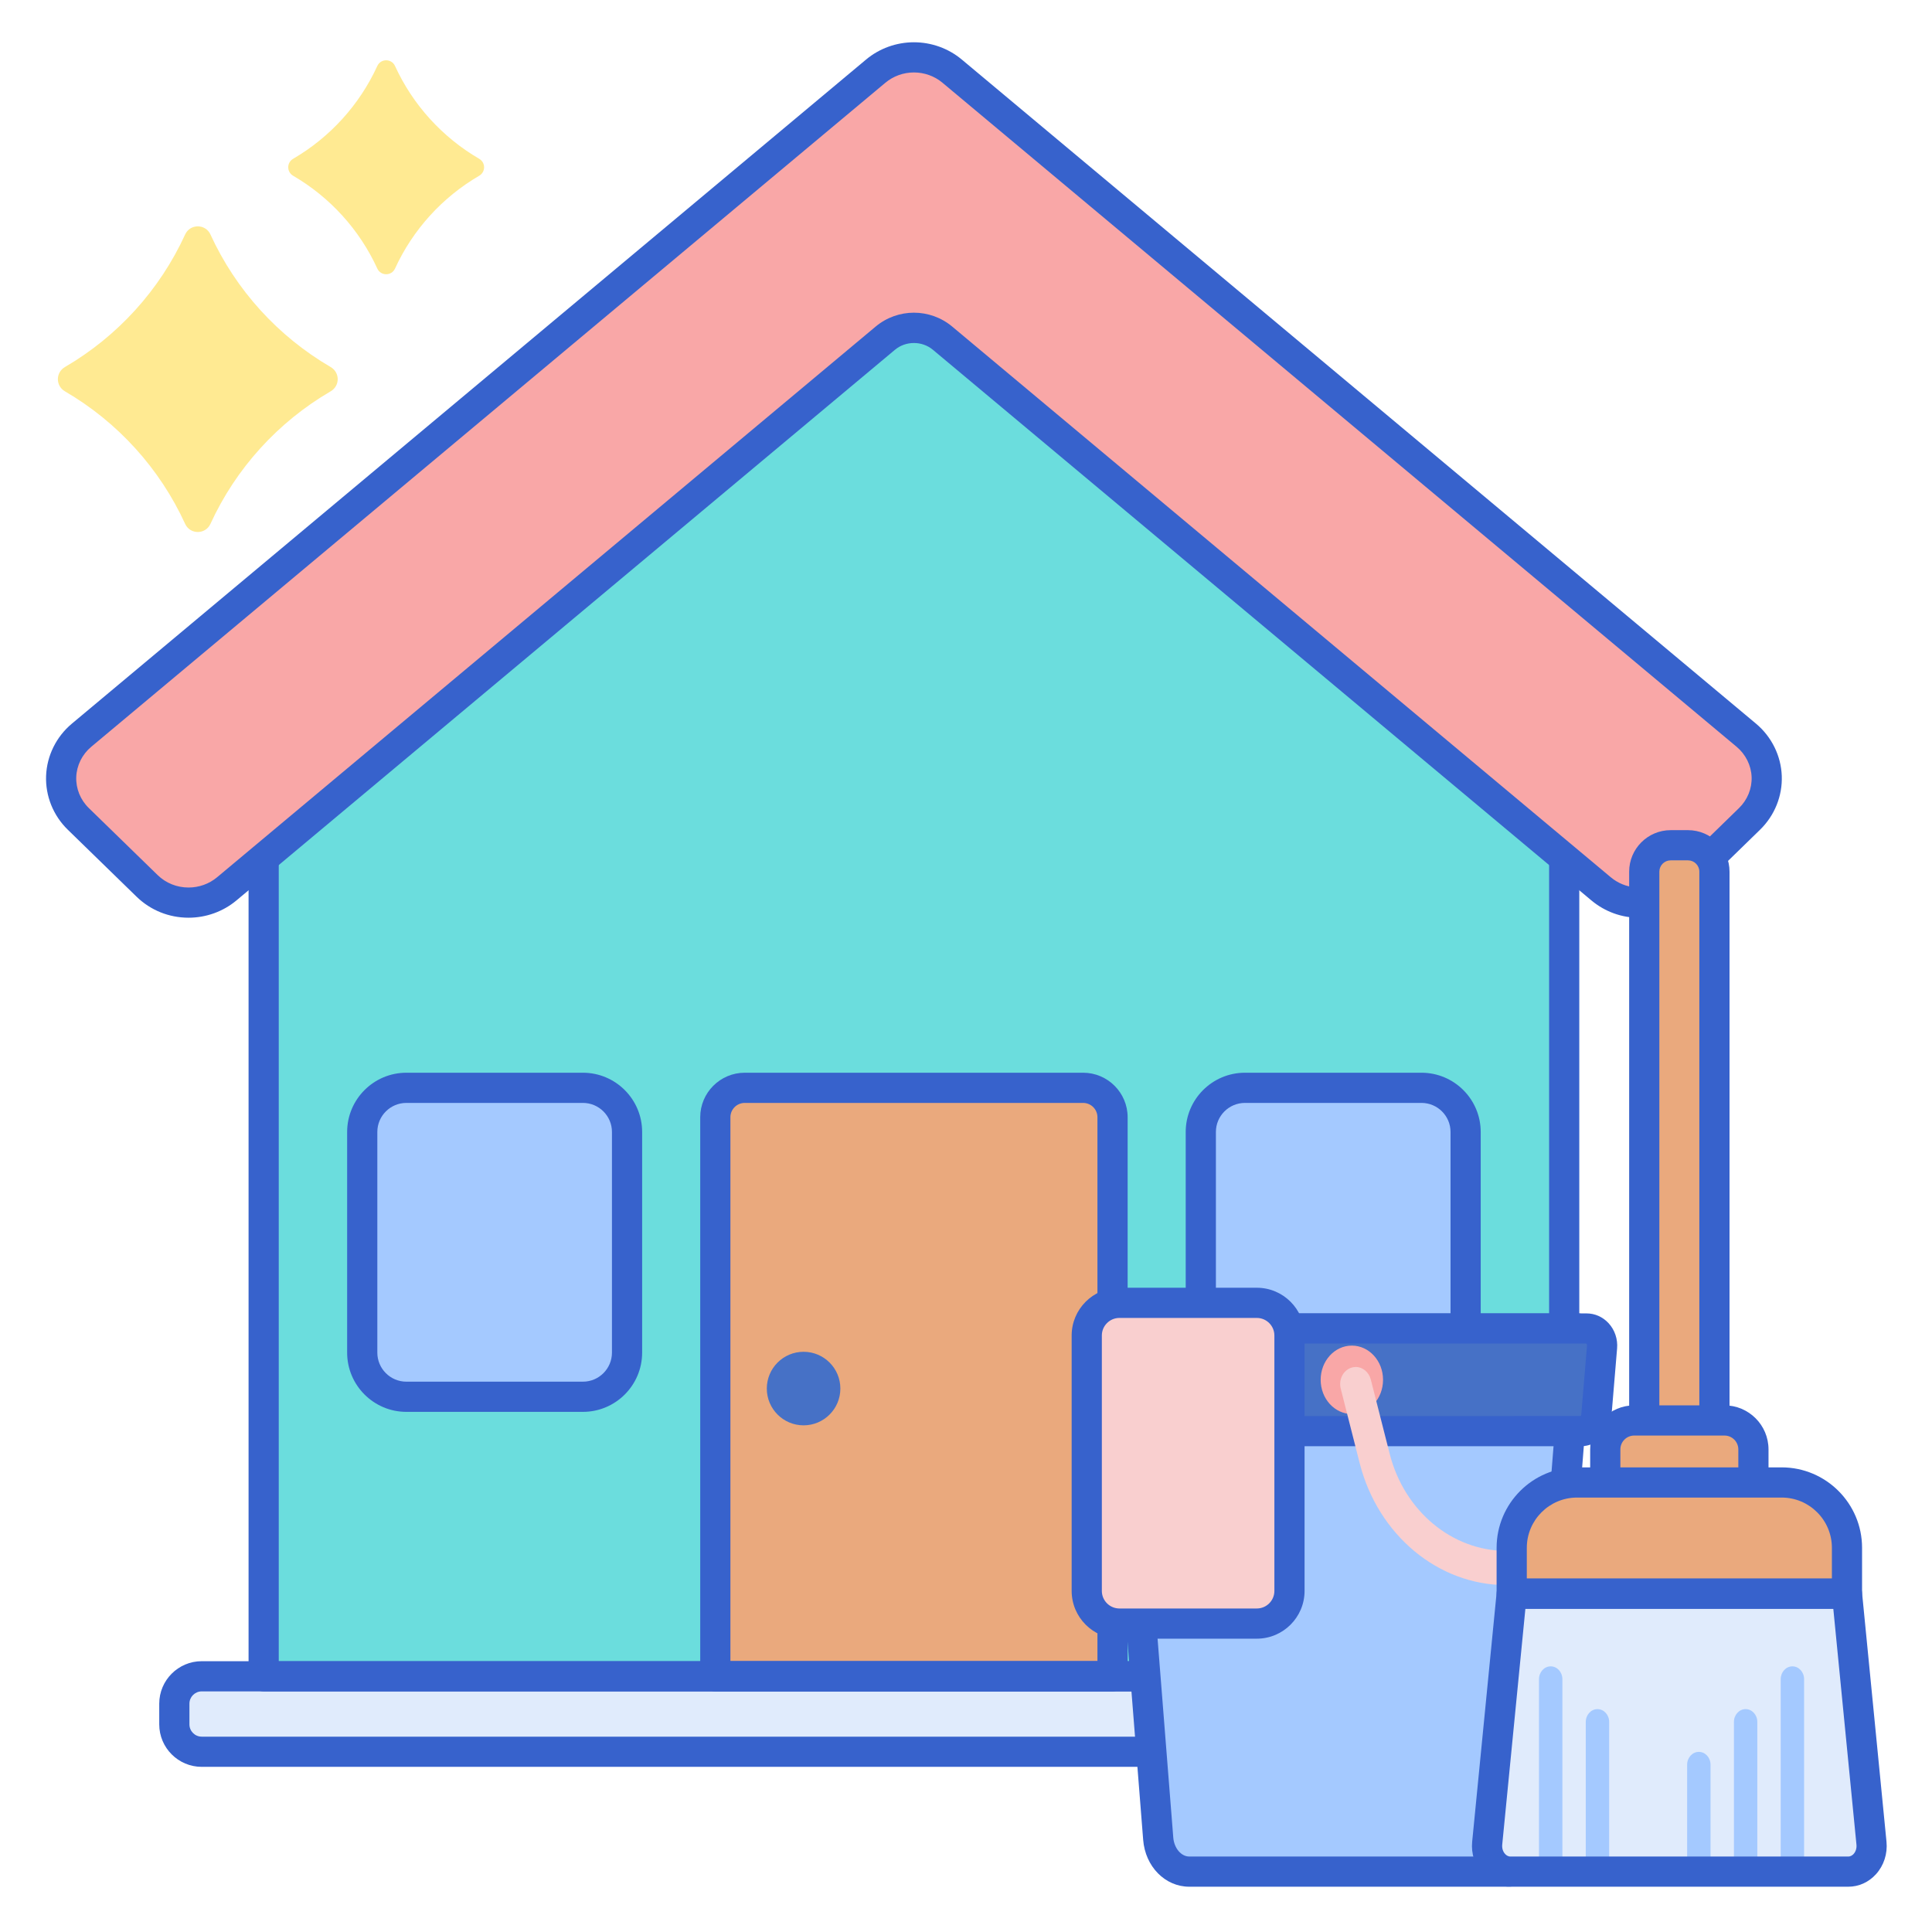 <?xml version="1.0" encoding="utf-8"?>
<!-- Generator: Adobe Illustrator 22.1.0, SVG Export Plug-In . SVG Version: 6.00 Build 0)  -->
<svg xmlns="http://www.w3.org/2000/svg" xmlns:xlink="http://www.w3.org/1999/xlink" version="1.1" id="Layer_1" x="0px" y="0px" viewBox="0 0 256 256" style="enable-background:new 0 0 256 256;" xml:space="preserve" width="512" height="512">
<style type="text/css">
	.st0{fill:#F9CFCF;}
	.st1{fill:#3762CC;}
	.st2{fill:#6BDDDD;}
	.st3{fill:#E0EBFC;}
	.st4{fill:#EAA97D;}
	.st5{fill:#A4C9FF;}
	.st6{fill:#F9A7A7;}
	.st7{fill:#4671C6;}
	.st8{fill:#FFEA92;}
	.st9{fill:#B9BEFC;}
	.st10{fill:#3962CA;}
	.st11{fill:#DDA073;}
</style>
<g>
	<g>
		<polygon class="st2" points="121.1,26.656 34.936,100.655 34.936,222.117 207.263,222.117 207.263,100.655   "/>
	</g>
	<g>
		<path class="st4" d="M147.417,222.117H94.783V148.04c0-2.153,1.746-3.899,3.899-3.899h44.836c2.153,0,3.899,1.746,3.899,3.899    V222.117z"/>
	</g>
	<g>
		<path class="st3" d="M215.47,232.117H26.73c-2.005,0-3.63-1.625-3.63-3.63v-2.74c0-2.005,1.625-3.63,3.63-3.63h188.74    c2.005,0,3.63,1.625,3.63,3.63v2.74C219.1,230.492,217.475,232.117,215.47,232.117z"/>
	</g>
	<g>
		<path class="st5" d="M77.238,185.079H53.846c-3.23,0-5.848-2.618-5.848-5.848V149.99c0-3.23,2.618-5.848,5.848-5.848h23.393    c3.23,0,5.848,2.618,5.848,5.848v29.241C83.087,182.46,80.468,185.079,77.238,185.079z"/>
	</g>
	<g>
		<path class="st5" d="M188.354,185.079h-23.393c-3.23,0-5.848-2.618-5.848-5.848V149.99c0-3.23,2.618-5.848,5.848-5.848h23.393    c3.23,0,5.848,2.618,5.848,5.848v29.241C194.202,182.46,191.584,185.079,188.354,185.079z"/>
	</g>
	<g>
		<path class="st1" d="M207.264,224.117H34.937c-1.104,0-2-0.896-2-2V100.655c0-0.583,0.254-1.137,0.697-1.517l86.163-73.999    c0.75-0.644,1.856-0.644,2.606,0l86.164,73.999c0.442,0.38,0.697,0.934,0.697,1.517v121.462    C209.264,223.222,208.368,224.117,207.264,224.117z M36.937,220.117h168.327V101.574L121.1,29.292l-84.163,72.281V220.117z"/>
	</g>
	<g>
		<path class="st6" d="M221.123,118.585c-3.029,1.668-6.567,1.2-8.971-0.81l-87.255-72.962c-2.183-1.826-5.409-1.826-7.592,0    l-87.255,72.962c-1.408,1.177-3.205,1.825-5.061,1.825l0,0c-2.075,0-4.026-0.787-5.494-2.215l-9.118-8.88    c-1.525-1.484-2.352-3.538-2.27-5.636c0.082-2.097,1.066-4.084,2.701-5.451L116.038,9.427c1.408-1.177,3.206-1.826,5.062-1.826    s3.654,0.649,5.062,1.826L231.394,97.42c1.635,1.368,2.619,3.355,2.701,5.452c0.082,2.097-0.746,4.151-2.27,5.635l-9.113,8.873    C222.236,117.843,221.709,118.263,221.123,118.585z"/>
	</g>
	<g>
		<path class="st1" d="M147.417,224.117H94.783c-1.104,0-2-0.896-2-2V148.04c0-3.252,2.646-5.898,5.899-5.898h44.836    c3.253,0,5.899,2.646,5.899,5.898v74.077C149.417,223.222,148.521,224.117,147.417,224.117z M96.783,220.117h48.634V148.04    c0-1.047-0.853-1.898-1.899-1.898H98.682c-1.047,0-1.899,0.852-1.899,1.898V220.117z"/>
	</g>
	<g>
		<path class="st1" d="M188.354,187.079h-23.394c-4.327,0-7.848-3.521-7.848-7.848V149.99c0-4.328,3.521-7.848,7.848-7.848h23.394    c4.327,0,7.848,3.521,7.848,7.848v29.241C196.202,183.558,192.682,187.079,188.354,187.079z M164.961,146.142    c-2.122,0-3.848,1.726-3.848,3.848v29.241c0,2.122,1.726,3.848,3.848,3.848h23.394c2.122,0,3.848-1.726,3.848-3.848V149.99    c0-2.122-1.726-3.848-3.848-3.848H164.961z"/>
	</g>
	<g>
		<path class="st1" d="M77.238,187.079H53.846c-4.328,0-7.848-3.521-7.848-7.848V149.99c0-4.328,3.521-7.848,7.848-7.848h23.393    c4.328,0,7.848,3.521,7.848,7.848v29.241C85.086,183.558,81.566,187.079,77.238,187.079z M53.846,146.142    c-2.122,0-3.848,1.726-3.848,3.848v29.241c0,2.122,1.726,3.848,3.848,3.848h23.393c2.122,0,3.848-1.726,3.848-3.848V149.99    c0-2.122-1.726-3.848-3.848-3.848H53.846z"/>
	</g>
	<g>
		<circle class="st7" cx="106.479" cy="183.992" r="4.873"/>
	</g>
	<g>
		<path class="st8" d="M24.533,31.068c-3.372,7.369-8.965,13.508-15.927,17.565c-1.249,0.728-1.249,2.494,0,3.221    c6.962,4.056,12.555,10.196,15.927,17.565c0.655,1.432,2.695,1.432,3.351,0c3.372-7.369,8.965-13.509,15.927-17.565    c1.249-0.728,1.249-2.494,0-3.221c-6.962-4.057-12.555-10.196-15.927-17.565C27.228,29.636,25.188,29.636,24.533,31.068z"/>
	</g>
	<g>
		<path class="st8" d="M49.996,8.741c-2.36,5.158-6.276,9.456-11.149,12.296c-0.874,0.509-0.874,1.746,0,2.255    c4.873,2.839,8.789,7.137,11.149,12.296c0.459,1.002,1.887,1.002,2.345,0c2.36-5.159,6.275-9.456,11.149-12.296    c0.874-0.509,0.874-1.745,0-2.255c-4.874-2.84-8.789-7.137-11.149-12.296C51.882,7.739,50.454,7.739,49.996,8.741z"/>
	</g>
	<g>
		<path class="st1" d="M215.47,234.117H26.73c-3.104,0-5.63-2.525-5.63-5.63v-2.74c0-3.104,2.526-5.63,5.63-5.63h188.74    c3.104,0,5.63,2.526,5.63,5.63v2.74C221.1,231.592,218.574,234.117,215.47,234.117z M26.73,224.117c-0.899,0-1.63,0.731-1.63,1.63    v2.74c0,0.899,0.731,1.63,1.63,1.63h188.74c0.898,0,1.63-0.731,1.63-1.63v-2.74c0-0.899-0.731-1.63-1.63-1.63H26.73z"/>
	</g>
	<g>
		<path class="st1" d="M217.191,121.61c-2.269,0-4.503-0.778-6.323-2.3l-87.255-72.962c-1.434-1.198-3.594-1.197-5.027,0    L31.332,119.31c-1.768,1.478-4.021,2.291-6.344,2.291c-2.599,0-5.045-0.988-6.888-2.781l-9.119-8.881    c-1.929-1.876-2.977-4.481-2.873-7.146c0.104-2.661,1.349-5.179,3.417-6.907L114.755,7.893c1.768-1.478,4.021-2.292,6.345-2.292    c2.324,0,4.578,0.814,6.346,2.292l105.231,87.993c2.067,1.73,3.313,4.248,3.416,6.908c0.104,2.663-0.944,5.267-2.873,7.146    l-9.112,8.873c-0.658,0.64-1.318,1.138-2.02,1.524l0,0C220.538,121.19,218.855,121.61,217.191,121.61z M221.123,118.585h0.01    H221.123z M121.1,41.433c1.804,0,3.607,0.615,5.079,1.846l87.256,72.962c1.88,1.572,4.519,1.806,6.724,0.592l0,0    c0.383-0.211,0.762-0.501,1.159-0.888l9.111-8.872c1.119-1.089,1.727-2.592,1.668-4.124c-0.061-1.533-0.784-2.989-1.986-3.996    L124.879,10.961c-1.049-0.877-2.392-1.361-3.779-1.361s-2.729,0.483-3.779,1.361L12.089,98.955    c-1.202,1.005-1.925,2.461-1.985,3.994c-0.06,1.533,0.548,3.036,1.666,4.124l9.119,8.881c1.091,1.062,2.547,1.647,4.098,1.647    c1.388,0,2.729-0.483,3.778-1.36l87.255-72.962C117.492,42.048,119.296,41.433,121.1,41.433z"/>
	</g>
	<g>
		<path class="st5" d="M157.586,248h42.05c2.136,0,3.92-1.89,4.115-4.36l5.338-67.607h-60.958l5.338,67.607    C153.666,246.11,155.45,248,157.586,248z"/>
	</g>
	<g>
		<path class="st1" d="M199.637,250h-42.05c-3.204,0-5.83-2.667-6.11-6.202l-5.338-67.607c-0.044-0.556,0.146-1.105,0.525-1.515    s0.911-0.643,1.469-0.643h60.958c0.558,0,1.09,0.233,1.469,0.643s0.569,0.959,0.525,1.515l-5.339,67.607    C205.468,247.333,202.841,250,199.637,250z M150.297,178.033l5.168,65.45c0.111,1.411,1.044,2.517,2.122,2.517h42.05    c1.078,0,2.011-1.105,2.121-2.517l5.169-65.45H150.297z"/>
	</g>
	<g>
		<path class="st7" d="M145.7,187.574l-0.758-9.067c-0.111-1.328,0.842-2.474,2.058-2.474h63.222c1.216,0,2.169,1.146,2.058,2.474    l-0.758,9.067c-0.098,1.167-0.99,2.06-2.058,2.06h-61.707C146.69,189.633,145.798,188.74,145.7,187.574z"/>
	</g>
	<g>
		<path class="st1" d="M209.465,191.633h-61.707c-2.123,0-3.865-1.673-4.051-3.893v0l-0.758-9.067    c-0.103-1.233,0.308-2.45,1.126-3.339c0.772-0.839,1.812-1.301,2.926-1.301h63.222c1.114,0,2.154,0.462,2.927,1.302    c0.817,0.889,1.228,2.106,1.124,3.338l-0.758,9.066C213.33,189.96,211.588,191.633,209.465,191.633z M147.693,187.407    c0.013,0.152,0.086,0.225,0.104,0.234l61.668-0.008c-0.021-0.001,0.052-0.074,0.064-0.227l0.758-9.066    c0.016-0.187-0.07-0.297-0.104-0.316l-63.183,0.009c0.006,0.01-0.081,0.121-0.065,0.308L147.693,187.407z"/>
	</g>
	<g>
		<path class="st4" d="M217.873,193.6h9.299v-78.1c0-1.933-1.567-3.5-3.5-3.5h-2.299c-1.933,0-3.5,1.567-3.5,3.5V193.6z"/>
	</g>
	<g>
		<path class="st1" d="M227.171,195.6h-9.299c-1.104,0-2-0.896-2-2v-78.1c0-3.033,2.468-5.5,5.5-5.5h2.299    c3.032,0,5.5,2.467,5.5,5.5v78.1C229.171,194.705,228.275,195.6,227.171,195.6z M219.872,191.6h5.299v-76.1    c0-0.827-0.673-1.5-1.5-1.5h-2.299c-0.827,0-1.5,0.673-1.5,1.5V191.6z"/>
	</g>
	<g>
		<path class="st4" d="M212.707,200.683h19.63v-8.63c0-2.119-1.718-3.837-3.837-3.837h-11.957c-2.119,0-3.837,1.718-3.837,3.837    V200.683z"/>
	</g>
	<g>
		<path class="st1" d="M232.337,202.683h-19.63c-1.104,0-2-0.896-2-2v-8.63c0-3.218,2.618-5.836,5.836-5.836H228.5    c3.219,0,5.837,2.618,5.837,5.836v8.63C234.337,201.788,233.441,202.683,232.337,202.683z M214.707,198.683h15.63v-6.63    c0-1.013-0.824-1.836-1.837-1.836h-11.957c-1.013,0-1.836,0.824-1.836,1.836V198.683z"/>
	</g>
	<g>
		<path class="st0" d="M148.328,215.133h18.206c2.391,0,4.328-1.938,4.328-4.328v-33.843c0-2.391-1.938-4.328-4.328-4.328h-18.206    c-2.391,0-4.328,1.938-4.328,4.328v33.843C144,213.195,145.938,215.133,148.328,215.133z"/>
	</g>
	<g>
		<ellipse class="st6" cx="179.128" cy="182.833" rx="4.133" ry="4.533"/>
	</g>
	<g>
		<g>
			<path class="st0" d="M208.574,210.033c1.139,0,2.066-1.017,2.066-2.267c0-1.25-0.927-2.267-2.066-2.267h-9.004     c-7.158,0-13.501-5.282-15.425-12.845l-2.509-9.864c-0.249-0.976-1.067-1.658-1.99-1.658c-0.187,0-0.374,0.028-0.555,0.084     c-0.532,0.163-0.974,0.543-1.245,1.07c-0.271,0.527-0.339,1.139-0.191,1.722l2.509,9.865c2.421,9.515,10.4,16.16,19.406,16.16     H208.574z"/>
		</g>
	</g>
	<g>
		<path class="st4" d="M200.308,211.167h44.427v-6.077c0-4.781-3.876-8.657-8.657-8.657h-27.113c-4.781,0-8.657,3.876-8.657,8.657    V211.167z"/>
	</g>
	<g>
		<path class="st3" d="M200.144,248H244.9c1.843,0,3.279-1.754,3.082-3.764l-3.247-33.069h-44.427l-3.247,33.069    C196.864,246.246,198.3,248,200.144,248z"/>
	</g>
	<g>
		<path class="st5" d="M237.503,220.8c0.856,0,1.55,0.761,1.55,1.7V248h-3.1v-25.5C235.953,221.561,236.647,220.8,237.503,220.8z"/>
	</g>
	<g>
		<path class="st5" d="M231.304,226.467c0.856,0,1.55,0.761,1.55,1.7V248h-3.1v-19.833    C229.754,227.228,230.448,226.467,231.304,226.467z"/>
	</g>
	<g>
		<path class="st5" d="M225.105,232.133c0.856,0,1.55,0.761,1.55,1.7V248h-3.1v-14.167    C223.555,232.895,224.249,232.133,225.105,232.133z"/>
	</g>
	<g>
		<path class="st5" d="M211.673,226.467c0.856,0,1.55,0.761,1.55,1.7V248h-3.1v-19.833    C210.124,227.228,210.818,226.467,211.673,226.467z"/>
	</g>
	<g>
		<path class="st5" d="M205.474,220.8c0.856,0,1.55,0.761,1.55,1.7V248h-3.1v-25.5C203.924,221.561,204.618,220.8,205.474,220.8z"/>
	</g>
	<g>
		<path class="st1" d="M244.9,250h-44.757c-1.402,0-2.709-0.589-3.679-1.658c-1.041-1.148-1.549-2.716-1.394-4.301l3.247-33.069    c0.101-1.024,0.961-1.805,1.99-1.805h44.427c1.029,0,1.89,0.781,1.99,1.805l3.246,33.069c0.156,1.585-0.353,3.153-1.394,4.302    C247.608,249.411,246.303,250,244.9,250z M202.122,213.167l-3.07,31.265c-0.045,0.464,0.092,0.91,0.377,1.224    c0.143,0.158,0.382,0.345,0.715,0.345H244.9c0.332,0,0.572-0.188,0.714-0.344c0.285-0.314,0.422-0.76,0.377-1.225l-3.069-31.265    H202.122z"/>
	</g>
	<g>
		<path class="st1" d="M244.735,213.167h-44.427c-1.104,0-2-0.896-2-2v-6.076c0-5.876,4.78-10.657,10.656-10.657h27.113    c5.876,0,10.657,4.781,10.657,10.657v6.076C246.735,212.271,245.84,213.167,244.735,213.167z M202.309,209.167h40.427v-4.076    c0-3.671-2.986-6.657-6.657-6.657h-27.113c-3.67,0-6.656,2.986-6.656,6.657V209.167z"/>
	</g>
	<g>
		<path class="st1" d="M166.534,217.133h-18.206c-3.489,0-6.328-2.839-6.328-6.328v-33.843c0-3.49,2.839-6.329,6.328-6.329h18.206    c3.489,0,6.328,2.839,6.328,6.329v33.843C172.862,214.294,170.023,217.133,166.534,217.133z M148.328,174.633    c-1.284,0-2.328,1.044-2.328,2.329v33.843c0,1.284,1.044,2.328,2.328,2.328h18.206c1.284,0,2.328-1.044,2.328-2.328v-33.843    c0-1.284-1.044-2.329-2.328-2.329H148.328z"/>
	</g>
</g>
</svg>
